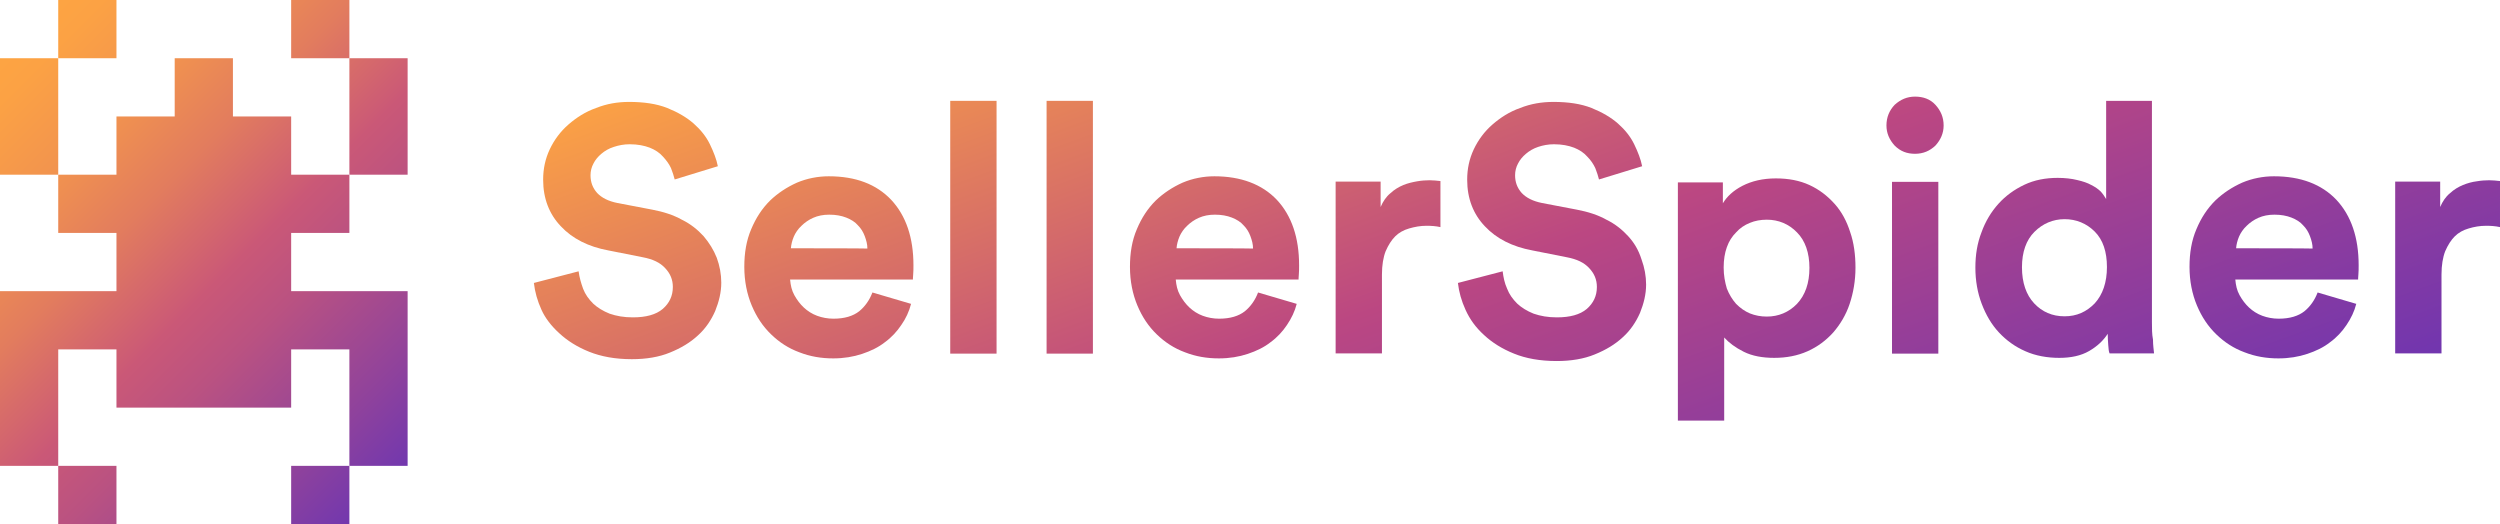 <?xml version="1.0" encoding="utf-8"?>
<!-- Generator: Adobe Illustrator 24.0.1, SVG Export Plug-In . SVG Version: 6.00 Build 0)  -->
<svg version="1.1" id="Layer_1" xmlns="http://www.w3.org/2000/svg" xmlns:xlink="http://www.w3.org/1999/xlink" x="0px" y="0px"
	 viewBox="0 0 944.5 198" style="enable-background:new 0 0 944.5 198;" xml:space="preserve">
<style type="text/css">
	.st0{fill:url(#SVGID_1_);}
	.st1{fill:url(#SVGID_2_);}
	.st2{fill:url(#SVGID_3_);}
	.st3{fill:url(#SVGID_4_);}
	.st4{fill:url(#SVGID_5_);}
	.st5{fill:url(#SVGID_6_);}
	.st6{fill:url(#SVGID_7_);}
	.st7{fill:url(#SVGID_8_);}
	.st8{fill:url(#SVGID_9_);}
	.st9{fill:url(#SVGID_10_);}
	.st10{fill:url(#SVGID_11_);}
	.st11{fill:url(#SVGID_12_);}
	.st12{fill:url(#SVGID_13_);}
	.st13{fill:url(#SVGID_14_);}
	.st14{fill:url(#SVGID_15_);}
	.st15{fill:url(#SVGID_16_);}
	.st16{fill:url(#SVGID_17_);}
	.st17{fill:url(#SVGID_18_);}
	.st18{fill:url(#SVGID_19_);}
	.st19{fill:url(#SVGID_20_);}
</style>
<g>
	<g>
		
			<linearGradient id="SVGID_1_" gradientUnits="userSpaceOnUse" x1="216.551" y1="169.062" x2="342.768" y2="-177.716" gradientTransform="matrix(1 0 0 -1 0 200)">
			<stop  offset="0" style="stop-color:#FFA741"/>
			<stop  offset="0.5" style="stop-color:#BB4782"/>
			<stop  offset="1" style="stop-color:#6232B8"/>
		</linearGradient>
		<path class="st0" d="M211.3,125.9c3,2.8,6.8,5.2,11.3,7s9.8,2.8,16.1,2.8c5.4,0,10.3-0.8,14.4-2.5c4.2-1.7,7.7-3.8,10.6-6.5
			c2.9-2.6,5-5.8,6.5-9.2c1.4-3.5,2.3-7,2.3-10.7c0-3.2-0.6-6.4-1.7-9.4c-1.2-3-2.8-5.6-5-8.2c-2.2-2.4-4.9-4.6-8.2-6.2
			c-3.2-1.8-7-3-11.2-3.8l-13.1-2.5c-3.5-0.7-6-2-7.7-3.8c-1.7-1.9-2.5-4.1-2.5-6.7c0-1.6,0.4-3.1,1.1-4.4c0.7-1.4,1.7-2.6,3-3.7
			s2.8-2,4.7-2.6c1.8-0.6,3.8-1,6-1c3,0,5.5,0.5,7.6,1.3c2,0.8,3.7,1.9,5,3.4c1.3,1.4,2.3,2.8,3,4.3c0.6,1.6,1.1,3,1.4,4.3l16.3-5
			c-0.5-2.6-1.6-5.4-3-8.3c-1.4-2.9-3.5-5.5-6.1-7.8s-6-4.3-10-5.9c-4-1.6-8.9-2.3-14.4-2.3c-4.4,0-8.5,0.7-12.5,2.3
			c-4,1.4-7.4,3.6-10.4,6.2c-3,2.6-5.4,5.8-7.1,9.4s-2.5,7.4-2.5,11.5c0,7.1,2.3,13,6.7,17.6c4.4,4.7,10.4,7.7,17.9,9.1l13.1,2.6
			c3.7,0.7,6.5,2,8.4,4.1c1.9,2,2.9,4.3,2.9,7.1c0,3.4-1.3,6.1-3.8,8.3c-2.6,2.2-6.4,3.2-11.3,3.2c-3.4,0-6.2-0.5-8.8-1.4
			c-2.5-1-4.6-2.3-6.2-3.8c-1.7-1.7-3-3.5-3.8-5.6c-0.8-2.2-1.4-4.3-1.7-6.6l-16.9,4.4c0.4,3.4,1.3,6.7,2.9,10.2
			C205.9,120,208.2,123.1,211.3,125.9z"/>
		
			<linearGradient id="SVGID_2_" gradientUnits="userSpaceOnUse" x1="279.662" y1="192.032" x2="405.879" y2="-154.745" gradientTransform="matrix(1 0 0 -1 0 200)">
			<stop  offset="0" style="stop-color:#FFA741"/>
			<stop  offset="0.5" style="stop-color:#BB4782"/>
			<stop  offset="1" style="stop-color:#6232B8"/>
		</linearGradient>
		<path class="st1" d="M313.1,66.6c-4.1,0-8.2,0.8-12,2.4c-3.8,1.7-7.3,4-10.2,6.8c-3,3-5.3,6.5-7.1,10.8c-1.8,4.2-2.6,8.9-2.6,14.2
			c0,5.4,1,10.3,2.8,14.6c1.8,4.3,4.2,7.9,7.3,10.9c3.1,3,6.6,5.3,10.7,6.8c4.1,1.6,8.3,2.3,12.8,2.3c4,0,7.6-0.6,10.9-1.7
			s6.2-2.5,8.6-4.4c2.5-1.8,4.6-4.1,6.2-6.5c1.7-2.4,3-5.2,3.7-8l-14.6-4.3c-1.1,2.9-2.8,5.3-5,7.1c-2.3,1.8-5.5,2.8-9.7,2.8
			c-2.2,0-4.3-0.4-6.2-1.1c-1.9-0.7-3.6-1.8-5-3.1c-1.4-1.3-2.6-2.9-3.6-4.7c-1-1.8-1.4-3.7-1.6-5.9h46.4c0-0.1,0-0.8,0.1-1.9
			c0.1-1.1,0.1-2.3,0.1-3.5c0-10.4-2.8-18.7-8.4-24.7C331.1,69.6,323.3,66.6,313.1,66.6z M298.8,93.8c0.1-1.4,0.5-3,1.1-4.4
			c0.6-1.4,1.6-2.9,2.9-4.1c1.2-1.2,2.8-2.3,4.4-3c1.8-0.8,3.8-1.2,6.1-1.2c2.5,0,4.6,0.4,6.4,1.1c1.8,0.7,3.4,1.7,4.4,2.9
			c1.2,1.2,2,2.5,2.6,4.1c0.6,1.6,1,3.1,1,4.7C327.7,93.8,298.8,93.8,298.8,93.8z"/>
		
			<linearGradient id="SVGID_3_" gradientUnits="userSpaceOnUse" x1="332.465" y1="211.251" x2="458.682" y2="-135.526" gradientTransform="matrix(1 0 0 -1 0 200)">
			<stop  offset="0" style="stop-color:#FFA741"/>
			<stop  offset="0.5" style="stop-color:#BB4782"/>
			<stop  offset="1" style="stop-color:#6232B8"/>
		</linearGradient>
		<rect x="359" y="38.1" class="st2" width="17.5" height="95.5"/>
		
			<linearGradient id="SVGID_4_" gradientUnits="userSpaceOnUse" x1="364.572" y1="222.937" x2="490.789" y2="-123.84" gradientTransform="matrix(1 0 0 -1 0 200)">
			<stop  offset="0" style="stop-color:#FFA741"/>
			<stop  offset="0.5" style="stop-color:#BB4782"/>
			<stop  offset="1" style="stop-color:#6232B8"/>
		</linearGradient>
		<rect x="395.4" y="38.1" class="st3" width="17.5" height="95.5"/>
		
			<linearGradient id="SVGID_5_" gradientUnits="userSpaceOnUse" x1="408.301" y1="238.853" x2="534.517" y2="-107.924" gradientTransform="matrix(1 0 0 -1 0 200)">
			<stop  offset="0" style="stop-color:#FFA741"/>
			<stop  offset="0.5" style="stop-color:#BB4782"/>
			<stop  offset="1" style="stop-color:#6232B8"/>
		</linearGradient>
		<path class="st4" d="M458.8,66.6c-4.1,0-8.2,0.8-12,2.4c-3.8,1.7-7.3,4-10.2,6.8c-3,3-5.3,6.5-7.1,10.8c-1.8,4.2-2.6,8.9-2.6,14.2
			c0,5.4,1,10.3,2.8,14.6c1.8,4.3,4.2,7.9,7.3,10.9c3.1,3,6.6,5.3,10.7,6.8c4.1,1.6,8.3,2.3,12.8,2.3c4,0,7.6-0.6,10.9-1.7
			s6.2-2.5,8.6-4.4c2.5-1.8,4.6-4.1,6.2-6.5c1.7-2.5,3-5.2,3.7-8l-14.6-4.3c-1.1,2.9-2.8,5.3-5,7.1c-2.3,1.8-5.5,2.8-9.7,2.8
			c-2.2,0-4.3-0.4-6.2-1.1c-1.9-0.7-3.6-1.8-5-3.1c-1.4-1.3-2.6-2.9-3.6-4.7c-1-1.8-1.4-3.7-1.6-5.9h46.4c0-0.1,0-0.8,0.1-1.9
			s0.1-2.3,0.1-3.5c0-10.4-2.8-18.7-8.4-24.7C476.8,69.6,468.8,66.6,458.8,66.6z M444.5,93.8c0.1-1.4,0.5-3,1.1-4.4s1.6-2.9,2.9-4.1
			c1.2-1.2,2.8-2.3,4.4-3c1.8-0.8,3.8-1.2,6.1-1.2c2.5,0,4.6,0.4,6.4,1.1c1.8,0.7,3.4,1.7,4.4,2.9c1.2,1.2,2,2.5,2.6,4.1
			c0.6,1.6,1,3.1,1,4.7C473.4,93.8,444.5,93.8,444.5,93.8z"/>
		
			<linearGradient id="SVGID_6_" gradientUnits="userSpaceOnUse" x1="465.887" y1="259.812" x2="592.104" y2="-86.965" gradientTransform="matrix(1 0 0 -1 0 200)">
			<stop  offset="0" style="stop-color:#FFA741"/>
			<stop  offset="0.5" style="stop-color:#BB4782"/>
			<stop  offset="1" style="stop-color:#6232B8"/>
		</linearGradient>
		<path class="st5" d="M540.1,68.1c-1.4,0-3,0.1-4.7,0.4s-3.5,0.7-5.2,1.4c-1.7,0.7-3.4,1.7-4.9,3.1c-1.6,1.3-2.8,3.1-3.7,5.2v-9.6
			h-17v64.9h17.5v-29.8c0-3.5,0.5-6.5,1.4-8.8c1-2.3,2.2-4.2,3.6-5.6s3.2-2.4,5.3-3s4.2-1,6.5-1c1.8,0,3.5,0.1,5.3,0.5V68.4
			c-0.7-0.1-1.4-0.1-2-0.2C541.6,68.2,540.8,68.1,540.1,68.1z"/>
		
			<linearGradient id="SVGID_7_" gradientUnits="userSpaceOnUse" x1="524.956" y1="281.312" x2="651.172" y2="-65.466" gradientTransform="matrix(1 0 0 -1 0 200)">
			<stop  offset="0" style="stop-color:#FFA741"/>
			<stop  offset="0.5" style="stop-color:#BB4782"/>
			<stop  offset="1" style="stop-color:#6232B8"/>
		</linearGradient>
		<path class="st6" d="M615.1,89.2c-2.2-2.4-4.9-4.6-8.2-6.2c-3.2-1.8-7-3-11.2-3.8l-13.1-2.5c-3.5-0.7-6-2-7.7-3.8
			c-1.7-1.9-2.5-4.1-2.5-6.7c0-1.6,0.4-3.1,1.1-4.4c0.7-1.4,1.7-2.6,3-3.7s2.8-2,4.6-2.6c1.8-0.6,3.8-1,6-1c3,0,5.5,0.5,7.6,1.3
			c2,0.8,3.7,1.9,5,3.4c1.3,1.3,2.3,2.8,3,4.3c0.6,1.6,1.1,3,1.4,4.3l16.3-5c-0.5-2.6-1.6-5.4-3-8.3s-3.5-5.5-6.1-7.8
			c-2.6-2.3-6-4.3-10-5.9c-4-1.6-8.9-2.3-14.4-2.3c-4.4,0-8.6,0.7-12.6,2.3c-4,1.4-7.4,3.6-10.4,6.2s-5.4,5.8-7.1,9.4
			s-2.5,7.4-2.5,11.5c0,7.1,2.3,13,6.7,17.6c4.4,4.7,10.4,7.7,17.9,9.1l13.1,2.6c3.7,0.7,6.5,2,8.4,4.1c1.9,2,2.9,4.3,2.9,7.1
			c0,3.4-1.3,6.1-3.8,8.3c-2.6,2.2-6.4,3.2-11.3,3.2c-3.4,0-6.2-0.5-8.8-1.4c-2.5-1-4.6-2.3-6.2-3.8c-1.7-1.7-3-3.5-3.8-5.6
			c-1-2.2-1.4-4.3-1.7-6.6l-16.9,4.4c0.4,3.4,1.3,6.7,2.9,10.2c1.6,3.5,3.8,6.6,7,9.5c3,2.8,6.8,5.2,11.3,7
			c4.4,1.8,9.8,2.8,16.1,2.8c5.4,0,10.3-0.8,14.4-2.5c4.2-1.7,7.7-3.8,10.6-6.5c2.9-2.6,5-5.8,6.5-9.2c1.4-3.5,2.3-7,2.3-10.7
			c0-3.2-0.6-6.4-1.7-9.4C619,94.3,617.3,91.6,615.1,89.2z"/>
		
			<linearGradient id="SVGID_8_" gradientUnits="userSpaceOnUse" x1="584.151" y1="302.857" x2="710.368" y2="-43.92" gradientTransform="matrix(1 0 0 -1 0 200)">
			<stop  offset="0" style="stop-color:#FFA741"/>
			<stop  offset="0.5" style="stop-color:#BB4782"/>
			<stop  offset="1" style="stop-color:#6232B8"/>
		</linearGradient>
		<path class="st7" d="M658.8,132.9c3.2,1.6,7.1,2.3,11.5,2.3c4.6,0,8.8-0.8,12.6-2.5c3.8-1.7,7-4.1,9.7-7.1c2.6-3,4.8-6.6,6.2-10.8
			c1.4-4.2,2.2-8.8,2.2-13.7c0-4.8-0.6-9.4-2-13.4c-1.3-4.1-3.2-7.7-5.9-10.7s-5.8-5.4-9.5-7.1s-7.9-2.5-12.7-2.5
			c-4.9,0-9.1,1-12.6,2.8c-3.5,1.8-5.9,4.1-7.4,6.6v-7.9h-17v90h17.5v-31.4C653.2,129.5,655.6,131.3,658.8,132.9z M651.2,101.1
			c0-2.9,0.4-5.5,1.2-7.7c0.8-2.3,2-4.1,3.5-5.6c1.4-1.6,3.2-2.8,5.2-3.6c1.9-0.8,4.1-1.2,6.4-1.2c4.4,0,8.3,1.6,11.4,4.8
			c3.1,3.1,4.7,7.7,4.7,13.4c0,5.8-1.6,10.3-4.7,13.6c-3.1,3.2-7,4.8-11.4,4.8c-2.3,0-4.4-0.4-6.4-1.2c-1.9-0.8-3.6-2-5.2-3.6
			c-1.4-1.6-2.6-3.5-3.5-5.8C651.7,106.6,651.2,104.1,651.2,101.1z"/>
		
			<linearGradient id="SVGID_9_" gradientUnits="userSpaceOnUse" x1="658.912" y1="330.068" x2="785.129" y2="-16.709" gradientTransform="matrix(1 0 0 -1 0 200)">
			<stop  offset="0" style="stop-color:#FFA741"/>
			<stop  offset="0.5" style="stop-color:#BB4782"/>
			<stop  offset="1" style="stop-color:#6232B8"/>
		</linearGradient>
		<path class="st8" d="M712.7,47.4c0,2.9,1.1,5.4,3.1,7.6c2.2,2.2,4.7,3.1,7.7,3.1c3.1,0,5.6-1.1,7.7-3.1c2-2.2,3.1-4.7,3.1-7.6
			c0-3.1-1.1-5.6-3.1-7.8c-2-2.2-4.7-3.1-7.7-3.1s-5.5,1.1-7.7,3.1C713.8,41.7,712.7,44.3,712.7,47.4z"/>
		
			<linearGradient id="SVGID_10_" gradientUnits="userSpaceOnUse" x1="641.727" y1="323.813" x2="767.944" y2="-22.964" gradientTransform="matrix(1 0 0 -1 0 200)">
			<stop  offset="0" style="stop-color:#FFA741"/>
			<stop  offset="0.5" style="stop-color:#BB4782"/>
			<stop  offset="1" style="stop-color:#6232B8"/>
		</linearGradient>
		<rect x="714.8" y="68.7" class="st9" width="17.5" height="64.9"/>
		
			<linearGradient id="SVGID_11_" gradientUnits="userSpaceOnUse" x1="700.216" y1="345.101" x2="826.433" y2="-1.676" gradientTransform="matrix(1 0 0 -1 0 200)">
			<stop  offset="0" style="stop-color:#FFA741"/>
			<stop  offset="0.5" style="stop-color:#BB4782"/>
			<stop  offset="1" style="stop-color:#6232B8"/>
		</linearGradient>
		<path class="st10" d="M813,121.8V38.1h-17.3v37.1c-0.5-0.8-1.1-1.8-2-2.8c-1-1-2.2-1.8-3.6-2.5c-1.4-0.8-3.2-1.4-5.4-1.9
			c-2-0.5-4.6-0.8-7.3-0.8c-4.6,0-8.8,0.8-12.6,2.6c-3.8,1.8-7.1,4.2-9.8,7.2s-4.9,6.6-6.4,10.8c-1.6,4.1-2.3,8.5-2.3,13.3
			c0,4.9,0.8,9.5,2.4,13.7c1.6,4.2,3.7,7.8,6.5,10.8c2.8,3,6.1,5.4,10,7.1c3.8,1.7,8.2,2.5,12.8,2.5c4.4,0,8.2-0.8,11.3-2.6
			s5.4-4,7-6.5c0,1.4,0.1,3,0.2,4.3c0.1,1.4,0.2,2.5,0.5,3.1h16.8c-0.1-1.3-0.4-3-0.4-5.2C813,126.3,813,124,813,121.8z
			 M791.4,114.6c-3.1,3.2-6.8,4.9-11.4,4.9c-4.7,0-8.5-1.7-11.5-4.9c-3-3.2-4.6-7.8-4.6-13.6s1.6-10.3,4.7-13.4
			c3.1-3.1,7-4.8,11.4-4.8s8.3,1.6,11.4,4.7c3.1,3.1,4.6,7.6,4.6,13.4C796,106.7,794.4,111.3,791.4,114.6z"/>
		
			<linearGradient id="SVGID_12_" gradientUnits="userSpaceOnUse" x1="761.792" y1="367.513" x2="888.009" y2="20.736" gradientTransform="matrix(1 0 0 -1 0 200)">
			<stop  offset="0" style="stop-color:#FFA741"/>
			<stop  offset="0.5" style="stop-color:#BB4782"/>
			<stop  offset="1" style="stop-color:#6232B8"/>
		</linearGradient>
		<path class="st11" d="M859.1,66.6c-4.1,0-8.2,0.8-12,2.4c-3.8,1.7-7.3,4-10.2,6.8c-3,3-5.3,6.5-7.1,10.8
			c-1.8,4.2-2.6,8.9-2.6,14.2c0,5.4,1,10.3,2.8,14.6c1.8,4.3,4.2,7.9,7.3,10.9c3.1,3,6.6,5.3,10.7,6.8c4.1,1.6,8.3,2.3,12.8,2.3
			c4,0,7.6-0.6,10.9-1.7s6.2-2.5,8.6-4.4c2.5-1.8,4.6-4.1,6.2-6.5c1.7-2.5,3-5.2,3.7-8l-14.6-4.3c-1.1,2.9-2.8,5.3-5,7.1
			c-2.3,1.8-5.5,2.8-9.7,2.8c-2.2,0-4.3-0.4-6.2-1.1c-1.9-0.7-3.6-1.8-5-3.1s-2.6-2.9-3.6-4.7c-1-1.8-1.4-3.7-1.6-5.9h46.4
			c0-0.1,0-0.8,0.1-1.9c0.1-1.1,0.1-2.3,0.1-3.5c0-10.4-2.8-18.7-8.4-24.7C877.1,69.6,869.2,66.6,859.1,66.6z M844.8,93.8
			c0.1-1.4,0.5-3,1.1-4.4c0.6-1.4,1.6-2.9,2.9-4.1c1.2-1.2,2.8-2.3,4.4-3c1.8-0.8,3.8-1.2,6.1-1.2c2.5,0,4.6,0.4,6.4,1.1
			c1.8,0.7,3.4,1.7,4.4,2.9c1.2,1.2,2,2.5,2.6,4.1c0.6,1.6,1,3.1,1,4.7C873.7,93.8,844.8,93.8,844.8,93.8z"/>
		
			<linearGradient id="SVGID_13_" gradientUnits="userSpaceOnUse" x1="819.379" y1="388.473" x2="945.595" y2="41.696" gradientTransform="matrix(1 0 0 -1 0 200)">
			<stop  offset="0" style="stop-color:#FFA741"/>
			<stop  offset="0.5" style="stop-color:#BB4782"/>
			<stop  offset="1" style="stop-color:#6232B8"/>
		</linearGradient>
		<path class="st12" d="M940.4,68.1c-1.4,0-3,0.1-4.7,0.4c-1.7,0.2-3.5,0.7-5.2,1.4c-1.7,0.7-3.4,1.7-4.9,3.1
			c-1.6,1.3-2.8,3.1-3.7,5.2v-9.6h-17v64.9h17.5v-29.8c0-3.5,0.5-6.5,1.4-8.8c1-2.3,2.2-4.2,3.6-5.6c1.4-1.4,3.2-2.4,5.3-3
			c2-0.6,4.2-1,6.5-1c1.8,0,3.5,0.1,5.3,0.5V68.4c-0.7-0.1-1.4-0.1-2-0.2C941.9,68.2,941.2,68.1,940.4,68.1z"/>
	</g>
	<g>
		
			<linearGradient id="SVGID_14_" gradientUnits="userSpaceOnUse" x1="11" y1="211" x2="187" y2="35" gradientTransform="matrix(1 0 0 -1 0 200)">
			<stop  offset="0" style="stop-color:#FFA741"/>
			<stop  offset="0.11" style="stop-color:#FCA244"/>
			<stop  offset="0.239" style="stop-color:#F2944E"/>
			<stop  offset="0.378" style="stop-color:#E27C5E"/>
			<stop  offset="0.523" style="stop-color:#CC5B75"/>
			<stop  offset="0.535" style="stop-color:#CA5877"/>
			<stop  offset="0.632" style="stop-color:#BA5281"/>
			<stop  offset="0.822" style="stop-color:#8F429C"/>
			<stop  offset="1" style="stop-color:#6232B8"/>
		</linearGradient>
		<rect x="22" class="st13" width="22" height="22"/>
		
			<linearGradient id="SVGID_15_" gradientUnits="userSpaceOnUse" x1="-16.5" y1="183.5" x2="159.5" y2="7.5" gradientTransform="matrix(1 0 0 -1 0 200)">
			<stop  offset="0" style="stop-color:#FFA741"/>
			<stop  offset="0.11" style="stop-color:#FCA244"/>
			<stop  offset="0.239" style="stop-color:#F2944E"/>
			<stop  offset="0.378" style="stop-color:#E27C5E"/>
			<stop  offset="0.523" style="stop-color:#CC5B75"/>
			<stop  offset="0.535" style="stop-color:#CA5877"/>
			<stop  offset="0.632" style="stop-color:#BA5281"/>
			<stop  offset="0.822" style="stop-color:#8F429C"/>
			<stop  offset="1" style="stop-color:#6232B8"/>
		</linearGradient>
		<polygon class="st14" points="22,44 22,22 0,22 0,44 0,66 22,66 		"/>
		
			<linearGradient id="SVGID_16_" gradientUnits="userSpaceOnUse" x1="-77" y1="123" x2="99" y2="-53" gradientTransform="matrix(1 0 0 -1 0 200)">
			<stop  offset="0" style="stop-color:#FFA741"/>
			<stop  offset="0.11" style="stop-color:#FCA244"/>
			<stop  offset="0.239" style="stop-color:#F2944E"/>
			<stop  offset="0.378" style="stop-color:#E27C5E"/>
			<stop  offset="0.523" style="stop-color:#CC5B75"/>
			<stop  offset="0.535" style="stop-color:#CA5877"/>
			<stop  offset="0.632" style="stop-color:#BA5281"/>
			<stop  offset="0.822" style="stop-color:#8F429C"/>
			<stop  offset="1" style="stop-color:#6232B8"/>
		</linearGradient>
		<rect x="22" y="176" class="st15" width="22" height="22"/>
		
			<linearGradient id="SVGID_17_" gradientUnits="userSpaceOnUse" x1="55" y1="255" x2="231" y2="79" gradientTransform="matrix(1 0 0 -1 0 200)">
			<stop  offset="0" style="stop-color:#FFA741"/>
			<stop  offset="0.11" style="stop-color:#FCA244"/>
			<stop  offset="0.239" style="stop-color:#F2944E"/>
			<stop  offset="0.378" style="stop-color:#E27C5E"/>
			<stop  offset="0.523" style="stop-color:#CC5B75"/>
			<stop  offset="0.535" style="stop-color:#CA5877"/>
			<stop  offset="0.632" style="stop-color:#BA5281"/>
			<stop  offset="0.822" style="stop-color:#8F429C"/>
			<stop  offset="1" style="stop-color:#6232B8"/>
		</linearGradient>
		<rect x="110" class="st16" width="22" height="22"/>
		
			<linearGradient id="SVGID_18_" gradientUnits="userSpaceOnUse" x1="49.5" y1="249.5" x2="225.5" y2="73.5" gradientTransform="matrix(1 0 0 -1 0 200)">
			<stop  offset="0" style="stop-color:#FFA741"/>
			<stop  offset="0.11" style="stop-color:#FCA244"/>
			<stop  offset="0.239" style="stop-color:#F2944E"/>
			<stop  offset="0.378" style="stop-color:#E27C5E"/>
			<stop  offset="0.523" style="stop-color:#CC5B75"/>
			<stop  offset="0.535" style="stop-color:#CA5877"/>
			<stop  offset="0.632" style="stop-color:#BA5281"/>
			<stop  offset="0.822" style="stop-color:#8F429C"/>
			<stop  offset="1" style="stop-color:#6232B8"/>
		</linearGradient>
		<polygon class="st17" points="132,44 132,66 154,66 154,44 154,22 132,22 		"/>
		
			<linearGradient id="SVGID_19_" gradientUnits="userSpaceOnUse" x1="-27.5" y1="172.5" x2="148.5" y2="-3.5" gradientTransform="matrix(1 0 0 -1 0 200)">
			<stop  offset="0" style="stop-color:#FFA741"/>
			<stop  offset="0.11" style="stop-color:#FCA244"/>
			<stop  offset="0.239" style="stop-color:#F2944E"/>
			<stop  offset="0.378" style="stop-color:#E27C5E"/>
			<stop  offset="0.523" style="stop-color:#CC5B75"/>
			<stop  offset="0.535" style="stop-color:#CA5877"/>
			<stop  offset="0.632" style="stop-color:#BA5281"/>
			<stop  offset="0.822" style="stop-color:#8F429C"/>
			<stop  offset="1" style="stop-color:#6232B8"/>
		</linearGradient>
		<polygon class="st18" points="110,110 110,88 132,88 132,66 110,66 110,44 88,44 88,22 66,22 66,44 44,44 44,66 22,66 22,88 
			44,88 44,110 22,110 0,110 0,132 0,154 0,176 22,176 22,154 22,132 44,132 44,154 66,154 88,154 110,154 110,132 132,132 132,154 
			132,176 154,176 154,154 154,132 154,110 132,110 		"/>
		
			<linearGradient id="SVGID_20_" gradientUnits="userSpaceOnUse" x1="-33" y1="167" x2="143" y2="-9" gradientTransform="matrix(1 0 0 -1 0 200)">
			<stop  offset="0" style="stop-color:#FFA741"/>
			<stop  offset="0.11" style="stop-color:#FCA244"/>
			<stop  offset="0.239" style="stop-color:#F2944E"/>
			<stop  offset="0.378" style="stop-color:#E27C5E"/>
			<stop  offset="0.523" style="stop-color:#CC5B75"/>
			<stop  offset="0.535" style="stop-color:#CA5877"/>
			<stop  offset="0.632" style="stop-color:#BA5281"/>
			<stop  offset="0.822" style="stop-color:#8F429C"/>
			<stop  offset="1" style="stop-color:#6232B8"/>
		</linearGradient>
		<rect x="110" y="176" class="st19" width="22" height="22"/>
	</g>
</g>
</svg>
